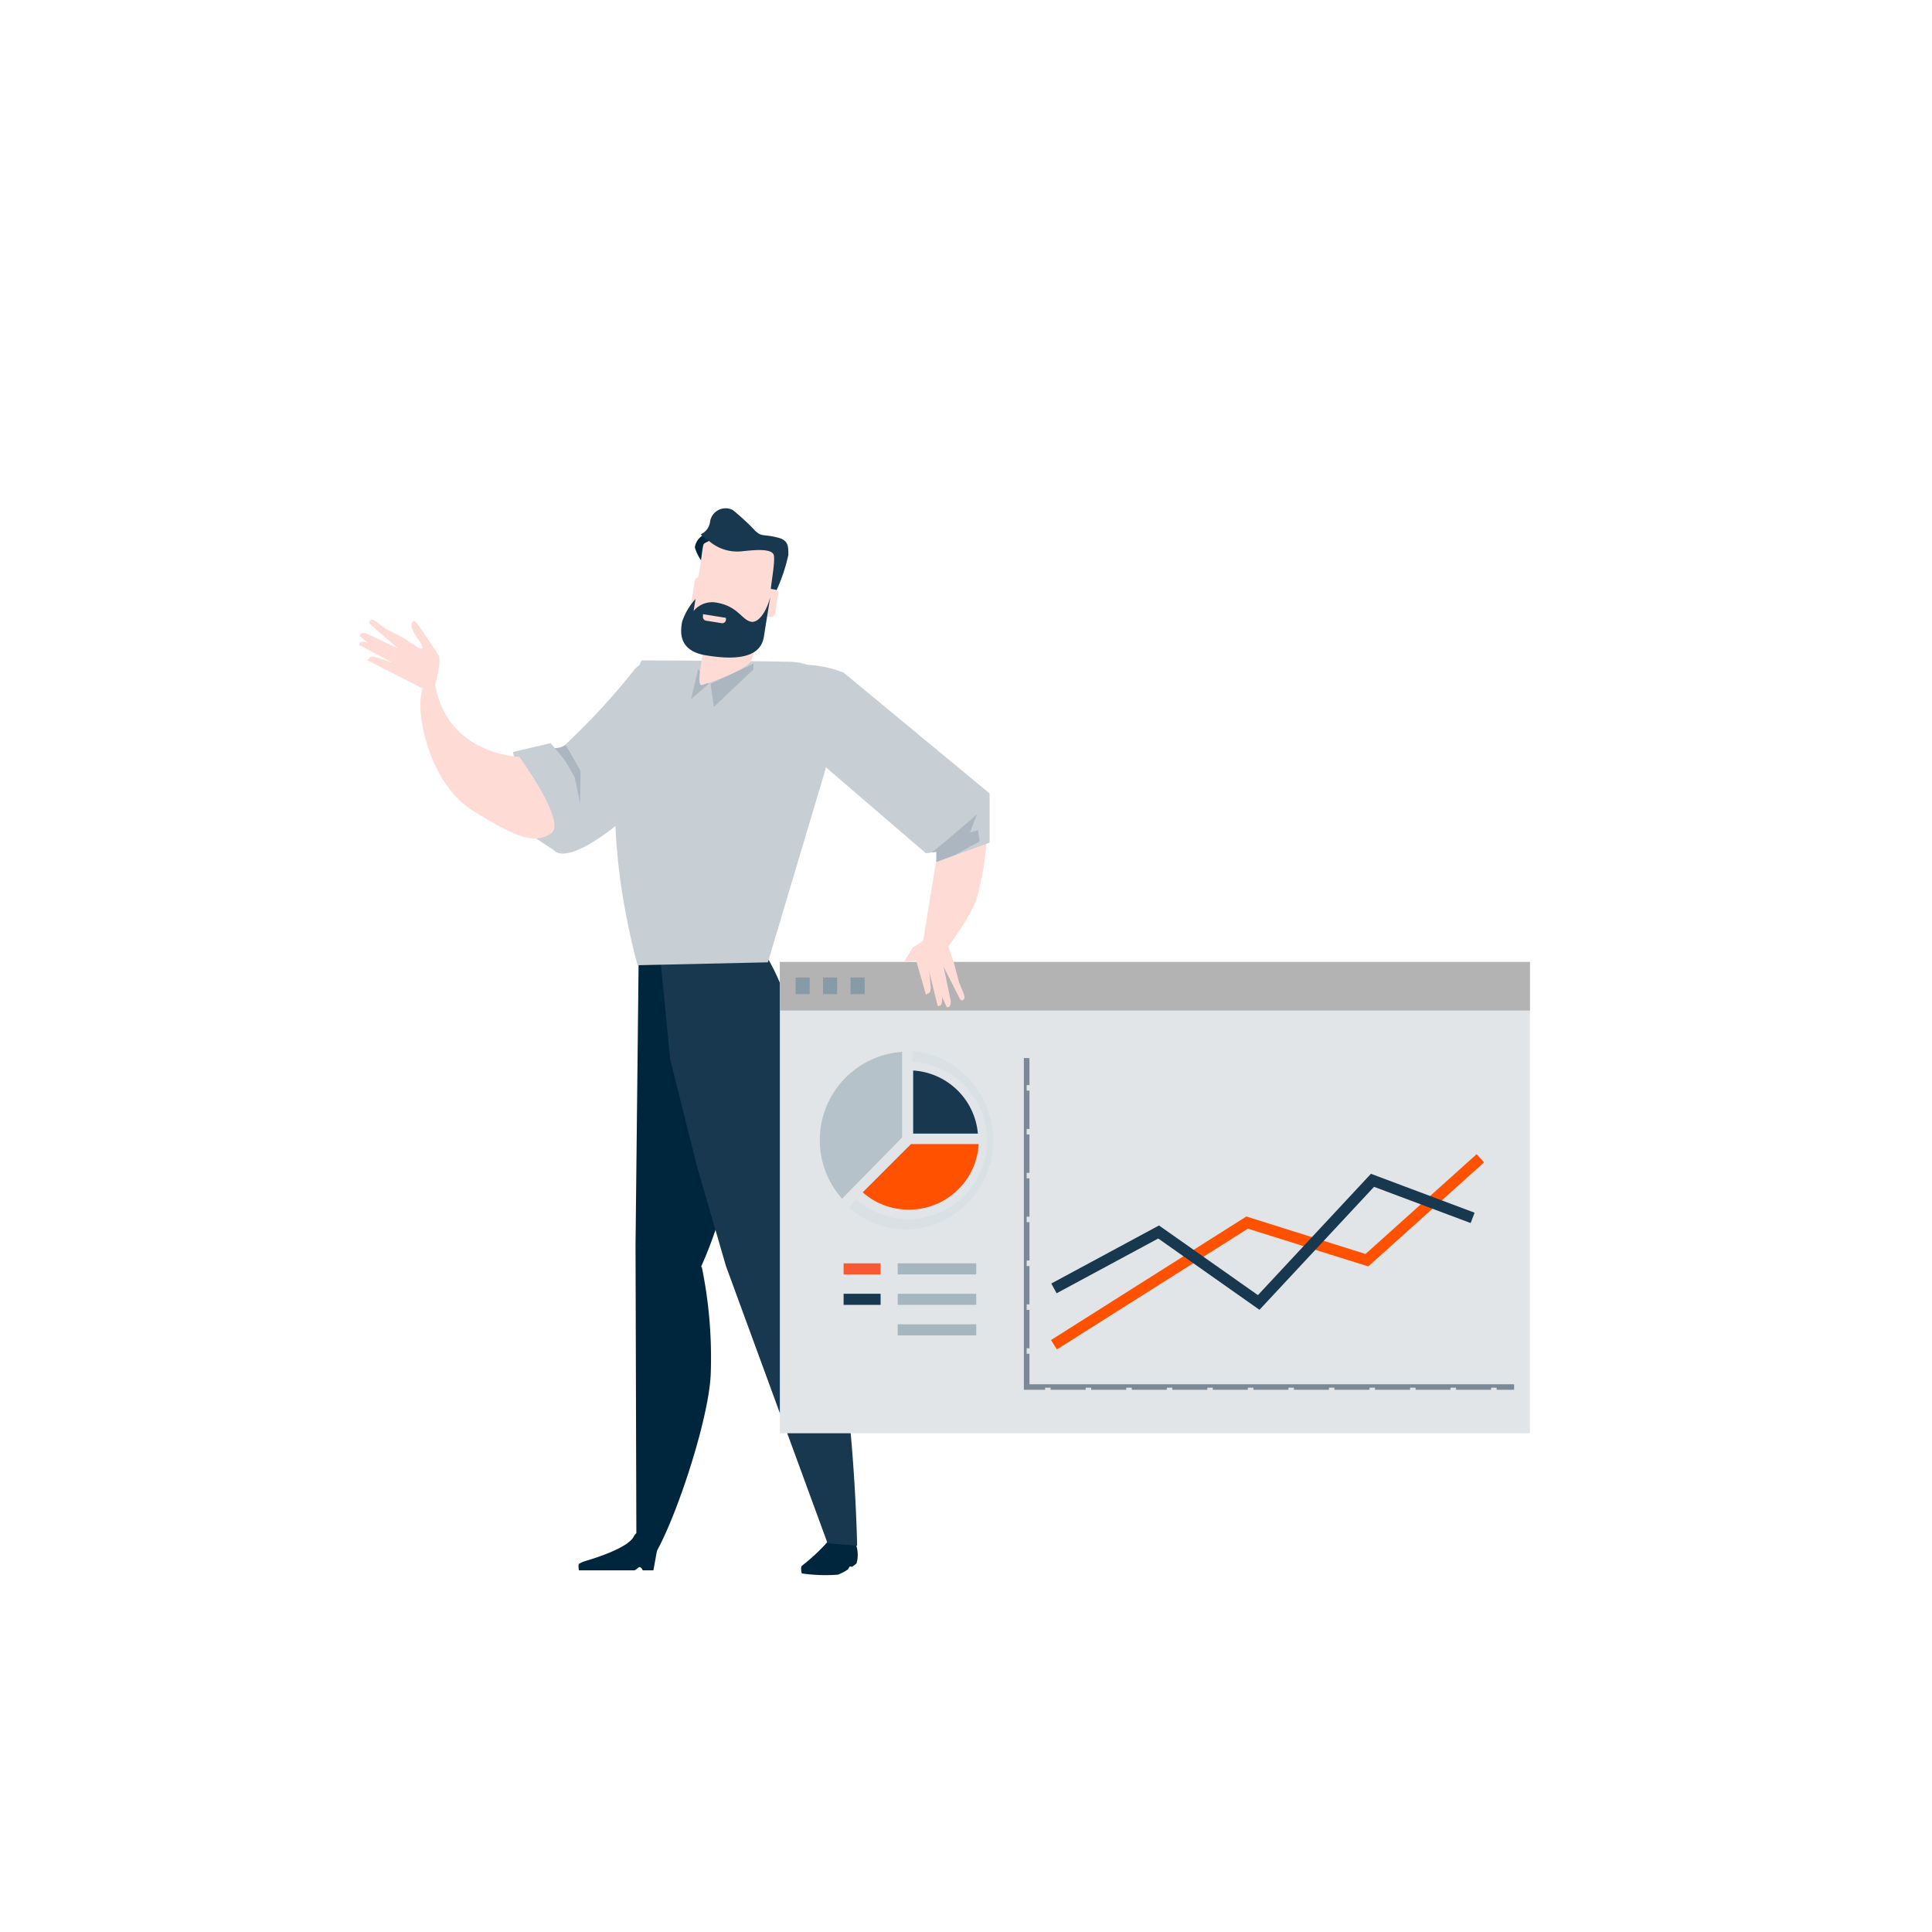 <svg xmlns="http://www.w3.org/2000/svg" width="200" height="200" viewBox="0 0 200 200">
  <title>04_men_statistik</title>
  <g id="Layer_3" data-name="Layer 3">
    <path d="M83,162.1c-.16.22,0,.78,0,.78a17.32,17.32,0,0,0,3.74.13,4.9,4.9,0,0,0,1-.52c.06,0,.17-.28.23-.32s.17.06.27,0a3.23,3.23,0,0,0,.43-.33,3.24,3.24,0,0,0-.08-2s-2.42-.89-2.87-.28A20,20,0,0,1,83,162.1Z" style="fill: #00263e"/>
    <path d="M68.06,160.25l-.42,2.31H66.53s-.12-.33-.31-.33-.37.33-.59.33h-5.7s-.1-.49,0-.66a2.39,2.39,0,0,1,.69-.31c1.15-.34,4.47-1.4,5-2.56C66.39,157.62,68.06,160.25,68.06,160.25Z" style="fill: #00263e"/>
    <path d="M65.88,160.26s1.27,1.85,2.21.12c2.16-4,5.38-13.84,5.49-18.32a46.49,46.49,0,0,0-.93-10.9l-6.86-2.23Z" style="fill: #00263e"/>
    <path d="M66.11,99.47l-.32,29.46L72,132.36a42.26,42.26,0,0,0,4.2-16c.2-3.8.3-12.35-1.83-15.25C71.5,97.17,66.11,99.47,66.11,99.47Z" style="fill: #00263e"/>
    <path d="M68.38,99.47l1,10.2,2.77,11.06,3,10.33,10.52,28.7,3.06.25s-.39-21.54-4.12-27.82c-2-3.33-2-10.7-2.89-18.65-.17-1.43.64-4.66.51-6a21.27,21.27,0,0,0-3.16-9Z" style="fill: #17384f"/>
    <g>
      <path d="M97,88.54l-2.16,13.29s1,1.15,1.22.11c0-.12-.49-.18-.18-.69,1.24-2,4.61-6,5.3-8.49a30.55,30.55,0,0,0,1-6.42Z" style="fill: #ffdbd6"/>
      <path d="M85,79l10.85,9.33,1.08-.16,0,1.06,5.51-2,0-5.1L87.33,69.63a12,12,0,0,0-9.55.35C73.9,71.7,84.16,78.2,85,79Z" style="fill: #c7ced4"/>
      <path d="M101.14,84.3s-3,2.62-4.67,3.94l.47-.07,0,1.06,1.9-.72,2.56-1.41-.15-1.17-.84.25Z" style="fill: #acb6c0"/>
    </g>
    <g>
      <g>
        <rect x="80.73" y="99.58" width="77.65" height="48.79" style="fill: #e2e5e8"/>
        <rect x="80.73" y="99.58" width="77.65" height="5.03" style="fill: #b3b3b3"/>
        <rect x="82.36" y="101.19" width="1.46" height="1.72" style="fill: #879ba6"/>
        <rect x="85.2" y="101.19" width="1.46" height="1.72" style="fill: #879ba6"/>
        <rect x="88.05" y="101.19" width="1.46" height="1.72" style="fill: #879ba6"/>
      </g>
      <g>
        <polygon points="156.74 143.87 105.99 143.87 105.99 109.53 106.57 109.53 106.57 143.3 156.74 143.3 156.74 143.87" style="fill: #798998"/>
        <g>
          <path d="M94.06,125.22a7.12,7.12,0,0,1-4.75-1.79l5-5h7a7.12,7.12,0,0,1-2.09,4.67A7.2,7.2,0,0,1,94.06,125.22Z" style="fill: #ff5100"/>
          <path d="M94.53,117.35v-6.53a7.17,7.17,0,0,1,6.7,6.53Z" style="fill: #17384f"/>
          <path d="M94,127.31A9.28,9.28,0,0,1,87.87,125l.76-.85a8.14,8.14,0,1,0,5.79-14.22l.06-1.14A9.29,9.29,0,0,1,94,127.31Z" style="fill: #d9e1e4"/>
          <g>
            <path d="M87.21,123.23a8.59,8.59,0,0,1,5.6-13.71v8Z" style="fill: #b6c2c9"/>
            <path d="M92.24,110.21v7.07l-5,5.06a8,8,0,0,1,5-12.13m1.15-1.32a9.15,9.15,0,0,0-6.22,15.2l6.22-6.34v-8.86Z" style="fill: #b6c2c9"/>
          </g>
        </g>
        <g>
          <rect x="87.33" y="130.78" width="3.83" height="1.15" style="fill: #f95830"/>
          <rect x="92.93" y="130.78" width="8.13" height="1.15" style="fill: #a5b6be"/>
          <rect x="87.33" y="133.93" width="3.83" height="1.15" style="fill: #17384f"/>
          <rect x="92.93" y="133.93" width="8.13" height="1.15" style="fill: #a5b6be"/>
          <rect x="87.33" y="137.09" width="3.83" height="1.15" style="fill: #e2e5e8"/>
          <rect x="92.93" y="137.09" width="8.13" height="1.15" style="fill: #a5b6be"/>
        </g>
        <g>
          <rect x="106.28" y="112.33" width="50.56" height="0.57" style="fill: #e2e5e8"/>
          <rect x="106.28" y="116.87" width="50.56" height="0.57" style="fill: #e2e5e8"/>
          <rect x="106.28" y="121.41" width="50.56" height="0.57" style="fill: #e2e5e8"/>
          <rect x="106.28" y="125.95" width="50.56" height="0.57" style="fill: #e2e5e8"/>
          <rect x="106.28" y="130.49" width="50.56" height="0.57" style="fill: #e2e5e8"/>
          <rect x="106.28" y="135.03" width="50.56" height="0.57" style="fill: #e2e5e8"/>
          <rect x="106.28" y="139.57" width="50.56" height="0.57" style="fill: #e2e5e8"/>
        </g>
        <g>
          <g>
            <rect x="133.38" y="143.65" width="0.57" height="1.82" style="fill: #e2e5e8"/>
            <rect x="129.18" y="143.65" width="0.57" height="1.82" style="fill: #e2e5e8"/>
            <rect x="124.98" y="143.65" width="0.57" height="1.82" style="fill: #e2e5e8"/>
            <rect x="120.79" y="143.65" width="0.57" height="1.82" style="fill: #e2e5e8"/>
            <rect x="116.59" y="143.65" width="0.57" height="1.82" style="fill: #e2e5e8"/>
            <rect x="112.39" y="143.65" width="0.57" height="1.82" style="fill: #e2e5e8"/>
            <rect x="108.19" y="143.65" width="0.57" height="1.82" style="fill: #e2e5e8"/>
          </g>
          <g>
            <rect x="154.36" y="143.65" width="0.57" height="1.82" style="fill: #e2e5e8"/>
            <rect x="150.16" y="143.65" width="0.57" height="1.82" style="fill: #e2e5e8"/>
            <rect x="145.97" y="143.65" width="0.57" height="1.82" style="fill: #e2e5e8"/>
            <rect x="141.77" y="143.65" width="0.57" height="1.82" style="fill: #e2e5e8"/>
            <rect x="137.57" y="143.65" width="0.57" height="1.82" style="fill: #e2e5e8"/>
          </g>
        </g>
        <polygon points="109.41 139.69 108.8 138.72 129.02 125.93 141.36 129.81 152.86 119.48 153.63 120.33 141.64 131.1 129.18 127.19 109.41 139.69" style="fill: #ff5100"/>
        <polygon points="130.38 135.59 119.9 128.21 109.38 133.88 108.83 132.87 119.98 126.86 130.22 134.07 141.92 121.51 152.65 125.54 152.24 126.61 142.24 122.86 130.38 135.59" style="fill: #17384f"/>
      </g>
    </g>
    <path d="M72.53,72s2.64,2.91-5.5,10.61-9.64,5.44-9.64,5.44l-2.46-1.64L53.1,77.85,57,76.93l.43.51a1.51,1.51,0,0,0,1.27-.52,71.11,71.11,0,0,0,7-7.63C67.55,67,72,71.43,72.53,72Z" style="fill: #c7ced4"/>
    <path d="M53.76,78.34s-8.22-.15-8.88-8.71c-.19-2.54-.84-.08-1.29,2.35s1,9.27,5.44,12,6.27,3.43,8,2.31S53.76,78.34,53.76,78.34Z" style="fill: #ffdbd6"/>
    <path d="M66,99.92l13.49-.3,5.76-19.29S89,68.66,81.83,68.51s-15.41-.14-15.41-.14S60.5,79.24,66,99.92Z" style="fill: #c7ced4"/>
    <polygon points="73.56 70.79 73.9 73.18 78 69.29 78 68.7 73.56 70.79" style="fill: #acb6c0"/>
    <polygon points="72.27 69.25 71.55 72.36 73.37 70.79 72.27 69.25" style="fill: #acb6c0"/>
    <path d="M60.1,79.8,59,77.87l-.47-.75a1.64,1.64,0,0,1-1.09.32l1.06,1.29,1,1.75.55,2.67Z" style="fill: #acb6c0"/>
    <path d="M78.51,65.81a15.38,15.38,0,0,1-.73,2.56c-.46,1-4.51,2.39-5.13,2.54s.15-3.14.15-3.89c0-.57.37-.39-.08-1.21Z" style="fill: #ffdbd6"/>
    <g>
      <path d="M71.59,64.14a1.19,1.19,0,0,0,1,1.35l5.23.84a1.17,1.17,0,0,0,1.34-1l1.24-7.73a1.17,1.17,0,0,0-1-1.35l-5.22-.84a1.19,1.19,0,0,0-1.35,1Z" style="fill: #ffdbd6"/>
      <path d="M72.57,58a4.59,4.59,0,0,1-.64-1.34,1.74,1.74,0,0,1,1-1.33c.63-.25,1,.46,1,.46s-1,.36-1.09.55S72.57,58,72.57,58Z" style="fill: #00263e"/>
      <path d="M80.35,61.18a17.65,17.65,0,0,0,1.26-3.74c0-.89,0-1.51-1.06-1.78-1.56-.4-1.64-.06-2.33-.67a23.64,23.64,0,0,0-2.36-2.19A1.62,1.62,0,0,0,73.51,54a1.67,1.67,0,0,1-.94,1.3c0,.15.31.32.77.65a4.44,4.44,0,0,0,3.34,1.13c1.16-.11,3.33-.41,3.44.46s-.39,3.36-.32,3.56S80.13,61.3,80.35,61.18Z" style="fill: #17384f"/>
      <rect x="78.01" y="61.4" width="2.87" height="1.93" rx="0.39" transform="translate(5.29 130.93) rotate(-80.89)" style="fill: #ffdbd6"/>
      <rect x="71.28" y="60.32" width="2.87" height="1.93" rx="0.39" transform="translate(0.76 123.45) rotate(-80.95)" style="fill: #ffdbd6"/>
      <path d="M79.74,61.78s-.49,3-.65,4.06-.84,2.87-6,2c-3.07-.49-2.6-2.73-2.48-3.47A6.65,6.65,0,0,1,72,62s-.2,1.25-.2,1.25a2.49,2.49,0,0,1,2.3-.88c2.35.37,2.66,1.84,3.71,2C78.57,64.45,79.38,63.24,79.74,61.78Z" style="fill: #17384f"/>
      <path d="M74.7,64.51l-1.61-.26a.39.39,0,0,1-.32-.45l0-.22,2.38.38,0,.22A.39.39,0,0,1,74.7,64.51Z" style="fill: #ffdbd6"/>
    </g>
    <g>
      <path d="M45,71.07s.78-2.63.37-3.28-2-3-2-3l-.46-.54s-.84.21.26,1.75.19,1.1.19,1.1l-1.49-1-1.92-1-.79-.59s-.43-.36-.6-.35c-.49,0-.3.41-.3.41l2.92,2.54-3.28-1.55s-.45-.13-.59.09,0,.27,0,.27l3.32,2.7L38.85,68s-.45-.11-.6.09l-.2.28,6.53,3.31Z" style="fill: #ffdbd6"/>
      <path d="M40.7,67.66l-2.36-1a2,2,0,0,0-.82-.25.35.35,0,0,0-.33.37l3.43,1.81Z" style="fill: #ffdbd6"/>
    </g>
    <g>
      <path d="M95.76,97.27l2.37.62.59,1.68.56,2.12.37.91a1.84,1.84,0,0,1,.2.67c-.12.49-.44.21-.44.21l-1.73-3.4.75,3.58s0,.48-.21.58-.25-.06-.25-.06l-1.79-3.84.17,1.89s0,.47-.2.57l-.3.16-1-3.49-1.24.07.86-1.44Z" style="fill: #ffdbd6"/>
      <path d="M97.1,100.44l.38,2.55a2.21,2.21,0,0,1,0,.87.34.34,0,0,1-.41.27l-.94-3.79Z" style="fill: #ffdbd6"/>
    </g>
  </g>
</svg>

